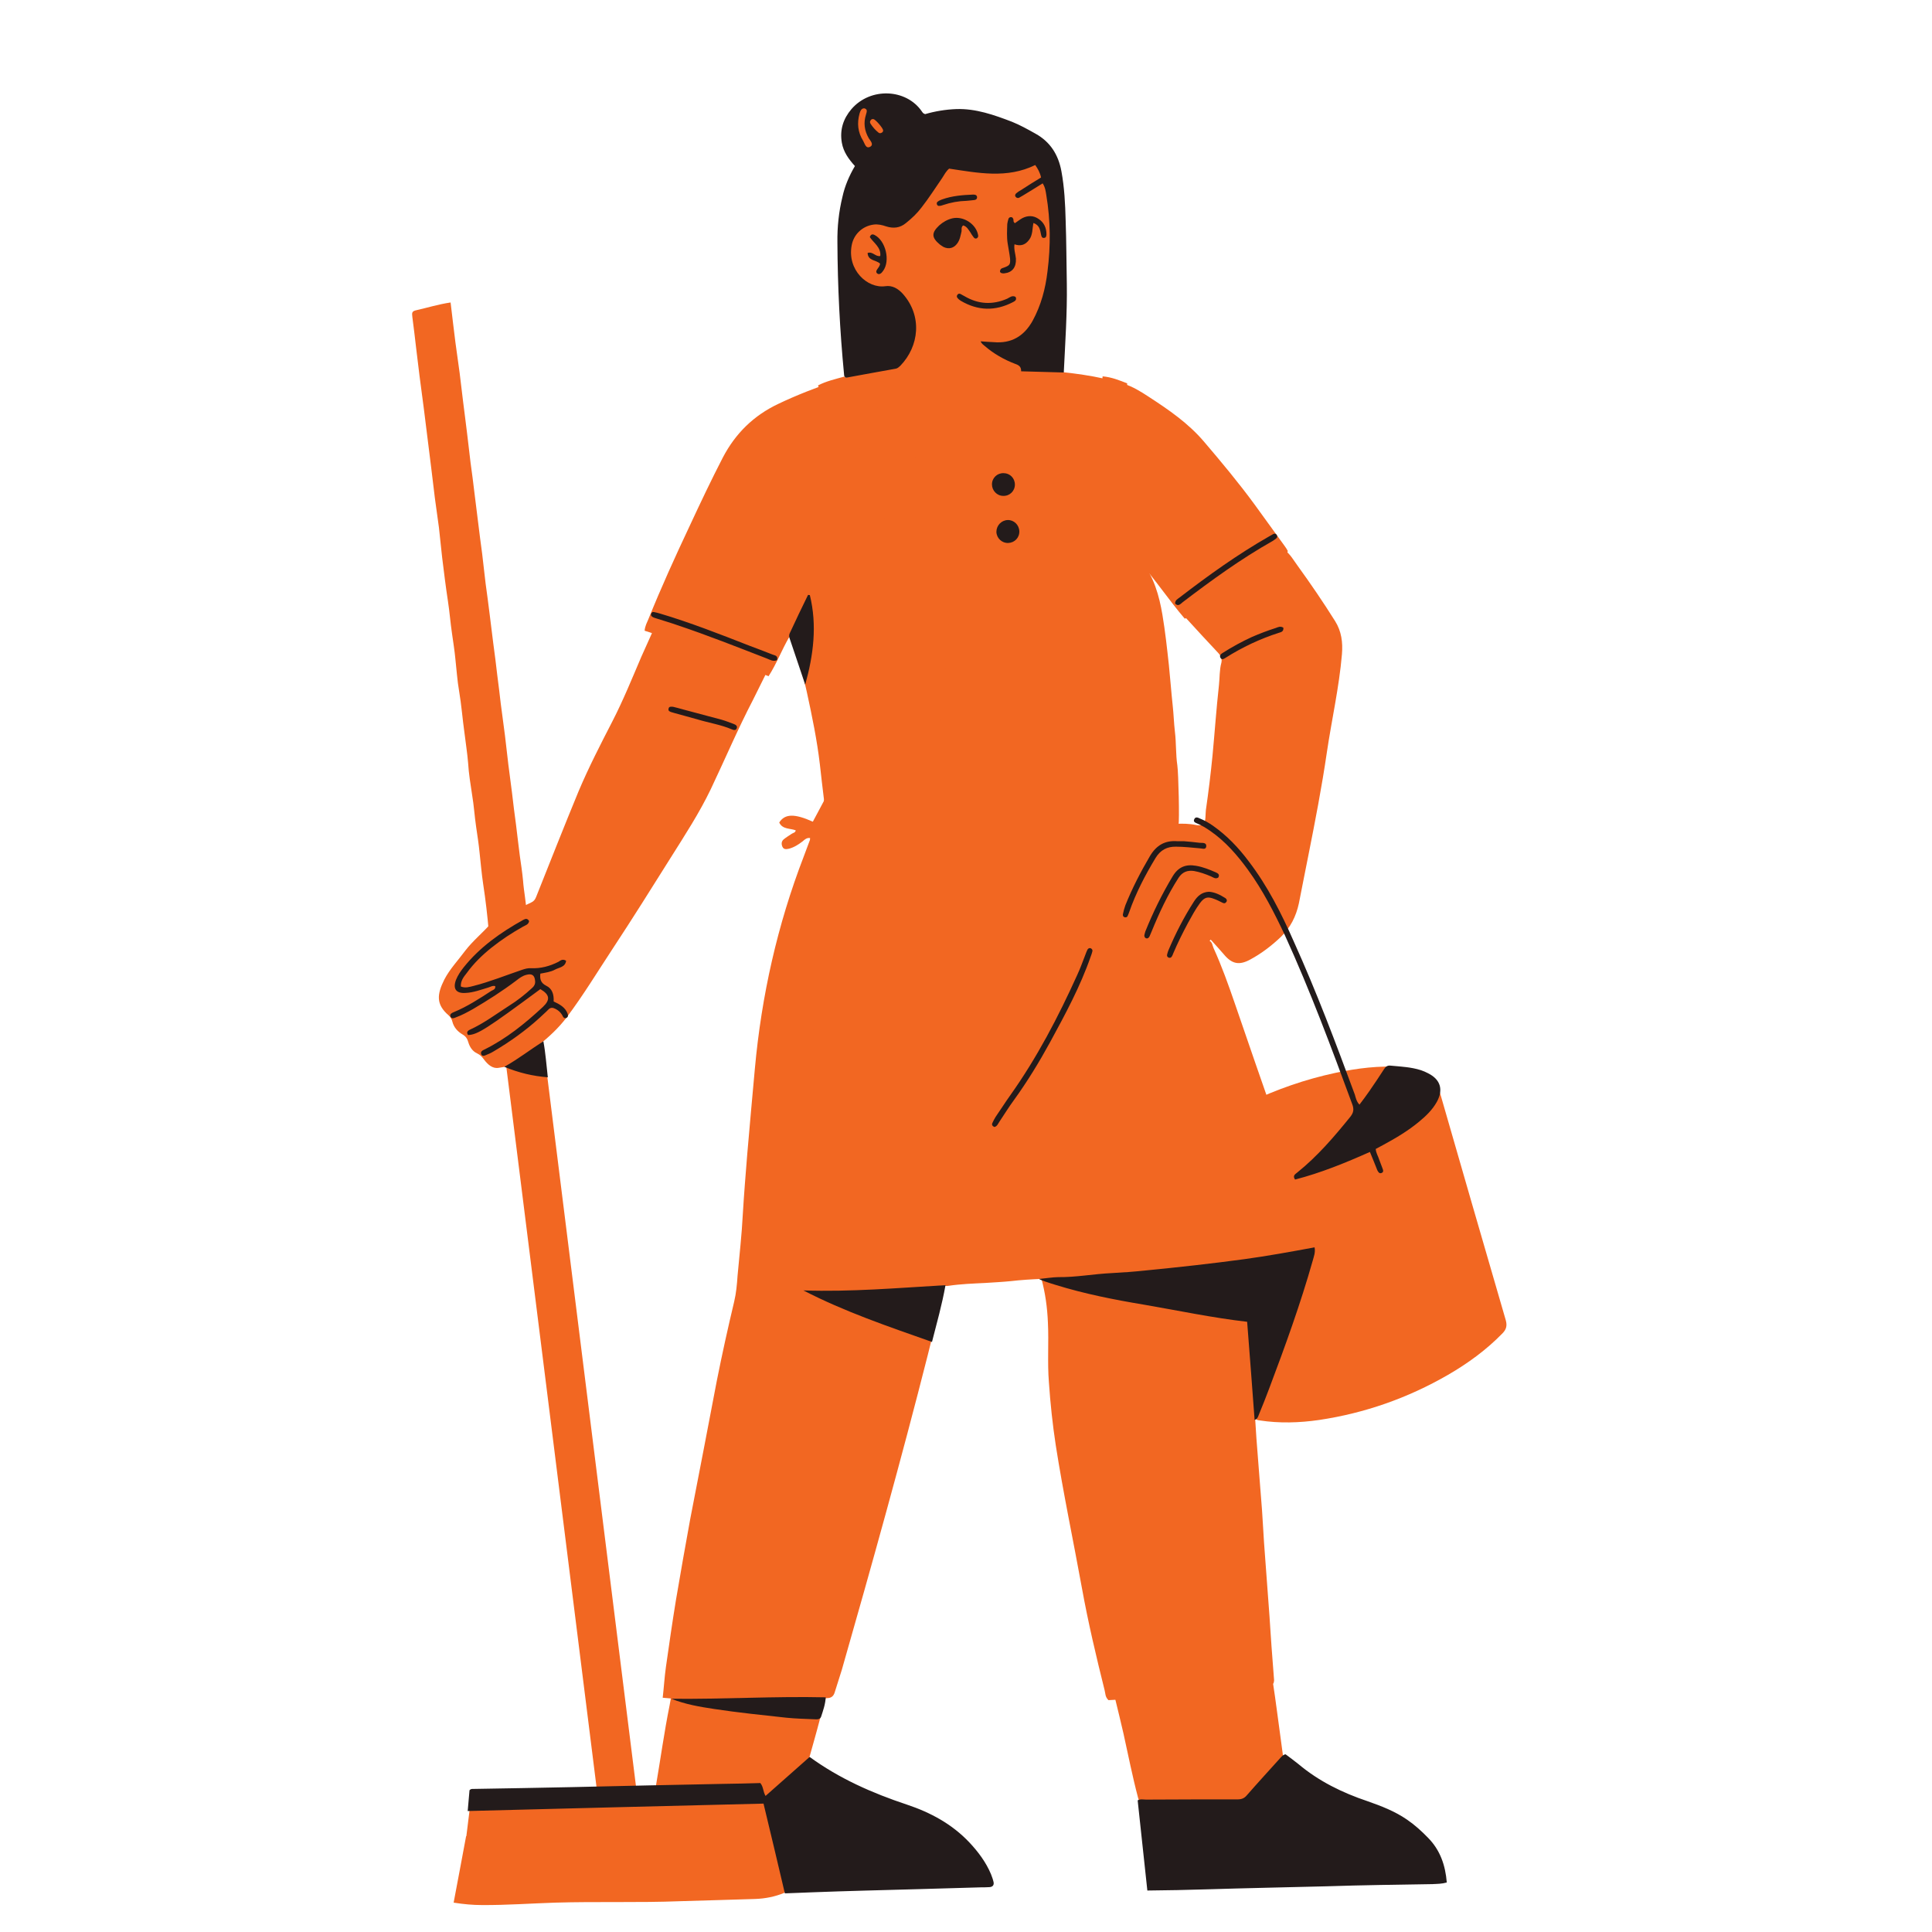 <svg xmlns="http://www.w3.org/2000/svg" xmlns:xlink="http://www.w3.org/1999/xlink" width="50" viewBox="0 0 37.5 37.5" height="50" preserveAspectRatio="xMidYMid meet"><defs><clipPath id="b680f29941"><path d="M 8 1.668 L 29.453 1.668 L 29.453 37 L 8 37 Z M 8 1.668 " clip-rule="nonzero"></path></clipPath><clipPath id="b9609a80ab"><path d="M 9 2 L 29.453 2 L 29.453 36 L 9 36 Z M 9 2 " clip-rule="nonzero"></path></clipPath><clipPath id="a84bddbe75"><path d="M 8 1.668 L 29 1.668 L 29 37 L 8 37 Z M 8 1.668 " clip-rule="nonzero"></path></clipPath></defs><g clip-path="url(#b680f29941)"><path fill="#f26722" d="M 29.113 25.598 C 29.039 25.371 28.973 25.141 28.91 24.91 C 28.609 23.863 28.309 22.82 28.012 21.773 C 27.957 21.574 27.875 21.379 27.863 21.168 C 27.859 21.066 27.797 20.988 27.703 20.938 C 27.535 20.844 27.355 20.812 27.172 20.797 C 26.793 20.77 26.418 20.82 26.051 20.895 C 25.598 20.984 25.152 21.117 24.727 21.297 C 24.57 21.363 24.504 21.328 24.445 21.172 C 24.371 20.953 24.293 20.738 24.219 20.52 C 23.969 19.789 23.742 19.051 23.422 18.344 C 23.441 18.305 23.469 18.27 23.5 18.238 C 23.594 18.34 23.672 18.43 23.754 18.523 C 23.91 18.711 24.051 18.742 24.266 18.625 C 24.484 18.508 24.684 18.355 24.863 18.184 C 25.047 18.004 25.156 17.789 25.211 17.535 C 25.273 17.227 25.332 16.914 25.395 16.605 C 25.527 15.941 25.656 15.277 25.754 14.605 C 25.848 13.969 25.992 13.344 26.047 12.699 C 26.066 12.469 26.039 12.254 25.914 12.055 C 25.684 11.688 25.438 11.328 25.184 10.977 C 25.109 10.875 25.047 10.762 24.949 10.688 C 24.926 10.695 24.898 10.699 24.875 10.703 C 24.859 10.68 24.844 10.656 24.828 10.629 C 24.688 10.391 24.508 10.18 24.344 9.953 C 24.074 9.574 23.781 9.215 23.484 8.863 C 23.312 8.656 23.141 8.445 22.93 8.277 C 22.57 7.984 22.184 7.727 21.77 7.516 C 21.672 7.465 21.562 7.422 21.449 7.426 C 21.188 7.434 20.941 7.34 20.684 7.328 C 20.605 7.324 20.555 7.262 20.547 7.184 C 20.543 7.137 20.539 7.082 20.547 7.035 C 20.598 6.797 20.586 6.551 20.594 6.309 C 20.613 5.426 20.621 4.543 20.547 3.66 C 20.531 3.477 20.492 3.297 20.434 3.121 C 20.387 2.984 20.309 2.875 20.195 2.793 C 19.699 2.441 19.148 2.238 18.531 2.23 C 18.371 2.227 18.211 2.262 18.059 2.297 C 17.941 2.328 17.867 2.301 17.797 2.203 C 17.453 1.746 16.754 1.859 16.508 2.324 C 16.367 2.586 16.41 2.875 16.613 3.098 C 16.723 3.211 16.723 3.223 16.641 3.363 C 16.609 3.41 16.582 3.465 16.559 3.516 C 16.414 3.859 16.363 4.223 16.352 4.586 C 16.34 5.09 16.375 5.59 16.402 6.09 C 16.414 6.328 16.426 6.566 16.441 6.805 C 16.449 6.945 16.465 7.086 16.484 7.227 C 16.5 7.336 16.48 7.387 16.379 7.418 C 16.191 7.48 16.012 7.551 15.832 7.625 C 15.547 7.746 15.266 7.867 14.996 8.012 C 14.832 8.098 14.68 8.211 14.547 8.336 C 14.344 8.523 14.211 8.754 14.086 8.992 C 13.844 9.449 13.625 9.918 13.41 10.391 C 13.223 10.797 13.031 11.203 12.859 11.617 C 12.785 11.797 12.695 11.973 12.648 12.156 C 12.664 12.176 12.68 12.191 12.691 12.207 C 12.688 12.211 12.684 12.219 12.684 12.223 C 12.605 12.398 12.527 12.57 12.449 12.746 C 12.27 13.164 12.098 13.59 11.887 14 C 11.656 14.449 11.426 14.895 11.23 15.359 C 10.949 16.039 10.68 16.723 10.406 17.41 C 10.387 17.461 10.359 17.496 10.305 17.52 C 10.246 17.547 10.184 17.578 10.125 17.605 C 10.117 17.59 10.109 17.57 10.105 17.547 C 10.09 17.492 10.078 17.434 10.07 17.375 C 10.051 17.176 10.027 16.98 10 16.781 C 9.969 16.52 9.93 16.262 9.898 16 C 9.863 15.73 9.836 15.461 9.801 15.188 C 9.766 14.906 9.73 14.621 9.695 14.336 C 9.668 14.137 9.648 13.941 9.621 13.742 C 9.586 13.461 9.547 13.184 9.516 12.902 C 9.48 12.637 9.445 12.375 9.418 12.105 C 9.391 11.852 9.34 11.598 9.316 11.34 C 9.281 10.977 9.223 10.617 9.188 10.254 C 9.145 9.824 9.074 9.398 9.02 8.969 C 8.961 8.516 8.91 8.062 8.848 7.609 C 8.785 7.168 8.746 6.73 8.688 6.289 C 8.68 6.203 8.676 6.109 8.637 6.008 C 8.461 6.062 8.281 6.078 8.113 6.145 C 8.145 6.367 8.172 6.582 8.195 6.793 C 8.23 7.062 8.258 7.332 8.289 7.605 C 8.324 7.879 8.367 8.152 8.402 8.426 C 8.438 8.715 8.477 9.004 8.512 9.297 C 8.543 9.555 8.574 9.816 8.605 10.078 C 8.629 10.27 8.648 10.465 8.676 10.656 C 8.719 11.008 8.766 11.359 8.809 11.711 C 8.844 11.984 8.867 12.254 8.906 12.523 C 8.965 12.883 8.996 13.246 9.047 13.609 C 9.078 13.816 9.102 14.023 9.129 14.23 C 9.16 14.477 9.191 14.723 9.219 14.969 C 9.254 15.242 9.285 15.52 9.32 15.793 C 9.352 16.062 9.391 16.332 9.426 16.602 C 9.465 16.902 9.504 17.199 9.535 17.5 C 9.551 17.633 9.574 17.762 9.578 17.895 C 9.559 17.902 9.543 17.91 9.527 17.926 C 9.367 18.109 9.176 18.262 9.027 18.457 C 8.891 18.641 8.73 18.809 8.625 19.012 C 8.48 19.301 8.461 19.496 8.707 19.707 C 8.746 19.742 8.77 19.785 8.781 19.832 C 8.809 19.941 8.883 20.023 8.977 20.078 C 9.043 20.117 9.07 20.16 9.09 20.23 C 9.117 20.32 9.168 20.402 9.258 20.445 C 9.32 20.473 9.359 20.516 9.395 20.566 C 9.465 20.66 9.559 20.746 9.676 20.727 C 9.758 20.715 9.84 20.703 9.922 20.676 C 9.922 20.68 9.922 20.684 9.926 20.688 C 9.945 20.738 9.953 20.789 9.957 20.844 C 9.965 20.965 9.973 21.086 9.992 21.207 C 10.055 21.566 10.082 21.93 10.133 22.289 C 10.168 22.551 10.188 22.812 10.227 23.074 C 10.285 23.441 10.316 23.816 10.367 24.188 C 10.402 24.441 10.43 24.699 10.465 24.953 C 10.512 25.32 10.555 25.688 10.602 26.055 C 10.637 26.312 10.664 26.574 10.699 26.836 C 10.746 27.195 10.789 27.559 10.836 27.922 C 10.871 28.184 10.898 28.453 10.934 28.715 C 10.984 29.074 11.023 29.43 11.07 29.785 C 11.117 30.129 11.145 30.473 11.195 30.816 C 11.246 31.164 11.285 31.52 11.332 31.871 C 11.387 32.285 11.434 32.699 11.484 33.117 C 11.547 33.617 11.613 34.117 11.676 34.621 C 11.688 34.691 11.652 34.73 11.594 34.754 C 11.527 34.777 11.461 34.785 11.391 34.781 C 10.703 34.77 10.016 34.809 9.328 34.816 C 9.289 34.816 9.25 34.809 9.203 34.84 C 9.188 34.938 9.184 35.027 9.191 35.121 C 9.207 35.293 9.176 35.461 9.148 35.629 C 9.094 35.965 9.023 36.301 8.961 36.633 C 8.918 36.859 8.891 36.867 9.156 36.867 C 9.613 36.863 10.07 36.863 10.531 36.844 C 11.344 36.812 12.16 36.836 12.977 36.816 C 13.473 36.801 13.973 36.781 14.469 36.773 C 14.594 36.77 14.723 36.762 14.844 36.727 C 15.074 36.66 15.312 36.648 15.547 36.637 C 15.887 36.621 16.23 36.633 16.57 36.609 C 16.875 36.586 17.184 36.594 17.492 36.582 C 17.91 36.562 18.328 36.559 18.75 36.547 C 18.883 36.543 19.02 36.539 19.145 36.535 C 19.18 36.469 19.148 36.426 19.129 36.383 C 18.977 36.051 18.73 35.797 18.449 35.57 C 18.301 35.453 18.137 35.355 17.965 35.277 C 17.594 35.113 17.199 35.012 16.828 34.844 C 16.438 34.664 16.055 34.473 15.703 34.223 C 15.695 34.215 15.688 34.211 15.684 34.203 C 15.762 33.922 15.844 33.641 15.918 33.355 C 15.961 33.184 16.012 33.012 16.062 32.84 C 16.105 32.82 16.121 32.777 16.137 32.734 C 16.16 32.656 16.184 32.578 16.207 32.496 C 16.422 31.801 16.609 31.094 16.805 30.387 C 17.066 29.457 17.324 28.52 17.574 27.582 C 17.734 26.969 17.883 26.348 18.066 25.734 C 18.141 25.492 18.188 25.246 18.25 25 C 18.277 24.875 18.305 24.852 18.422 24.844 C 18.637 24.832 18.852 24.832 19.062 24.809 C 19.23 24.789 19.395 24.789 19.559 24.773 C 19.754 24.758 19.945 24.738 20.141 24.73 C 20.27 24.723 20.312 24.766 20.34 24.895 C 20.41 25.27 20.449 25.645 20.453 26.027 C 20.457 26.219 20.441 26.41 20.445 26.605 C 20.457 26.953 20.5 27.297 20.539 27.637 C 20.582 28.051 20.652 28.457 20.727 28.863 C 20.824 29.414 20.941 29.961 21.039 30.512 C 21.184 31.305 21.363 32.086 21.555 32.863 C 21.582 32.871 21.605 32.875 21.625 32.879 C 21.629 32.91 21.637 32.941 21.645 32.973 C 21.699 33.195 21.754 33.418 21.805 33.641 C 21.898 34.059 21.98 34.48 22.09 34.895 C 22.109 34.965 22.133 35.004 22.195 35.016 C 22.207 35.082 22.211 35.152 22.215 35.223 C 22.234 35.637 22.293 36.047 22.332 36.457 C 22.344 36.586 22.355 36.602 22.484 36.598 C 22.703 36.594 22.922 36.594 23.141 36.582 C 23.555 36.559 23.969 36.574 24.383 36.551 C 24.754 36.527 25.125 36.539 25.496 36.523 C 25.953 36.5 26.41 36.508 26.871 36.488 C 27.113 36.48 27.359 36.488 27.602 36.48 C 27.719 36.477 27.832 36.461 27.945 36.449 C 27.965 36.297 27.898 36.07 27.789 35.922 C 27.594 35.648 27.344 35.438 27.047 35.277 C 26.805 35.148 26.539 35.066 26.285 34.973 C 25.859 34.816 25.473 34.594 25.121 34.309 C 25.055 34.254 24.996 34.191 24.906 34.164 C 24.91 34.145 24.91 34.121 24.906 34.102 C 24.867 33.812 24.828 33.523 24.789 33.234 C 24.762 33.031 24.734 32.828 24.703 32.629 C 24.695 32.566 24.688 32.5 24.621 32.477 C 24.617 32.477 24.617 32.48 24.617 32.48 C 24.617 32.473 24.617 32.465 24.617 32.457 C 24.617 32.227 24.582 32 24.566 31.773 C 24.555 31.559 24.535 31.344 24.527 31.129 C 24.52 30.965 24.504 30.801 24.496 30.637 C 24.473 30.309 24.434 29.988 24.418 29.66 C 24.406 29.445 24.387 29.234 24.375 29.02 C 24.367 28.875 24.367 28.727 24.348 28.582 C 24.309 28.27 24.309 27.953 24.27 27.637 C 24.258 27.512 24.332 27.457 24.465 27.477 C 24.562 27.488 24.656 27.504 24.754 27.508 C 25.195 27.535 25.629 27.473 26.059 27.375 C 26.777 27.219 27.457 26.953 28.094 26.578 C 28.438 26.375 28.762 26.137 29.047 25.855 C 29.129 25.773 29.148 25.703 29.113 25.598 Z M 16.047 15.652 C 15.992 15.754 15.945 15.859 15.887 15.965 C 15.832 16.062 15.789 16.078 15.688 16.035 C 15.656 16.023 15.625 16.008 15.59 16.012 C 15.473 15.945 15.398 15.934 15.297 15.977 C 15.406 15.992 15.492 16.004 15.582 16.02 C 15.582 16.02 15.586 16.016 15.59 16.012 L 15.582 16.02 C 15.59 16.059 15.605 16.094 15.629 16.125 C 15.832 16.133 15.863 16.176 15.797 16.367 C 15.664 16.75 15.523 17.129 15.398 17.516 C 15.184 18.176 15.016 18.852 14.906 19.543 C 14.848 19.926 14.793 20.312 14.758 20.699 C 14.73 21.02 14.699 21.34 14.672 21.66 C 14.641 22.012 14.605 22.367 14.582 22.719 C 14.566 22.988 14.543 23.254 14.523 23.52 C 14.5 23.898 14.438 24.273 14.422 24.652 C 14.398 25.184 14.238 25.688 14.141 26.203 C 14.031 26.766 13.91 27.328 13.801 27.891 C 13.703 28.387 13.602 28.883 13.512 29.383 C 13.398 30.023 13.277 30.664 13.176 31.309 C 13.102 31.77 13.039 32.23 12.98 32.695 C 12.973 32.738 12.98 32.781 12.98 32.836 C 13.004 32.844 13.023 32.855 13.039 32.863 C 13.039 32.867 13.039 32.871 13.039 32.875 C 13.023 32.949 13.012 33.027 12.996 33.105 C 12.891 33.625 12.82 34.148 12.73 34.672 C 12.723 34.703 12.723 34.727 12.73 34.746 C 12.711 34.75 12.684 34.754 12.652 34.754 C 12.562 34.754 12.477 34.75 12.387 34.754 C 12.301 34.754 12.258 34.711 12.234 34.629 C 12.203 34.52 12.207 34.406 12.191 34.297 C 12.141 33.957 12.105 33.609 12.062 33.27 C 12.012 32.844 11.949 32.422 11.898 31.996 C 11.852 31.645 11.816 31.293 11.773 30.938 C 11.727 30.586 11.676 30.234 11.633 29.883 C 11.598 29.613 11.574 29.344 11.539 29.07 C 11.496 28.719 11.445 28.367 11.398 28.016 C 11.367 27.758 11.34 27.496 11.305 27.234 C 11.27 26.945 11.23 26.656 11.195 26.367 C 11.16 26.098 11.133 25.824 11.098 25.555 C 11.051 25.199 11.004 24.844 10.957 24.484 C 10.926 24.219 10.898 23.953 10.863 23.688 C 10.828 23.426 10.793 23.16 10.758 22.895 C 10.734 22.707 10.715 22.516 10.691 22.328 C 10.641 21.965 10.605 21.594 10.551 21.23 C 10.523 21.059 10.531 20.883 10.512 20.711 C 10.496 20.57 10.5 20.426 10.453 20.289 C 10.652 20.129 10.84 19.957 11 19.746 C 11.32 19.32 11.594 18.867 11.887 18.422 C 12.273 17.836 12.648 17.238 13.02 16.645 C 13.293 16.211 13.574 15.781 13.797 15.316 C 14.07 14.742 14.32 14.152 14.617 13.582 C 14.695 13.426 14.773 13.27 14.852 13.109 C 14.871 13.07 14.891 13.027 14.879 12.984 C 14.902 12.961 14.918 12.93 14.93 12.902 C 15.016 12.73 15.102 12.562 15.184 12.391 C 15.215 12.328 15.246 12.277 15.324 12.285 C 15.395 12.297 15.422 12.344 15.441 12.402 C 15.648 12.988 15.812 13.582 15.914 14.195 C 15.984 14.613 16.031 15.031 16.082 15.453 C 16.09 15.52 16.082 15.586 16.047 15.652 Z M 22.371 11.098 C 22.445 11.137 22.496 11.203 22.547 11.27 C 22.664 11.418 22.781 11.566 22.891 11.723 C 22.926 11.773 22.969 11.816 23.012 11.855 C 22.992 11.859 22.977 11.871 22.965 11.891 C 22.953 11.918 22.969 11.938 22.984 11.957 C 22.996 11.973 23.008 11.984 23.023 12 C 23.23 12.227 23.438 12.453 23.648 12.676 C 23.699 12.734 23.723 12.793 23.707 12.863 C 23.668 13.004 23.676 13.152 23.66 13.297 C 23.609 13.754 23.578 14.211 23.535 14.664 C 23.5 15.02 23.457 15.371 23.406 15.723 C 23.395 15.816 23.41 15.918 23.359 16.016 C 23.316 16.016 23.27 16.023 23.227 16.016 C 23.082 15.984 22.941 15.984 22.797 15.992 C 22.797 15.988 22.797 15.98 22.797 15.977 C 22.77 15.785 22.773 15.598 22.77 15.406 C 22.758 14.945 22.73 14.484 22.691 14.023 C 22.664 13.746 22.648 13.469 22.621 13.195 C 22.57 12.668 22.527 12.137 22.391 11.621 C 22.359 11.504 22.316 11.391 22.273 11.277 C 22.234 11.164 22.242 11.152 22.371 11.098 Z M 22.371 11.098 " fill-opacity="1" fill-rule="nonzero"></path></g><path fill="#f26722" d="M 24.996 10.695 C 24.984 10.754 24.938 10.777 24.895 10.801 C 24.348 11.168 23.805 11.539 23.242 11.887 C 23.168 11.934 23.094 11.977 22.996 12.008 C 22.691 11.652 22.434 11.262 22.113 10.898 C 22.023 11.082 21.938 11.246 21.863 11.414 C 21.637 11.934 21.316 12.395 20.957 12.828 C 20.621 13.23 20.254 13.613 19.867 13.973 C 19.449 14.355 18.988 14.688 18.508 14.992 C 17.848 15.41 17.164 15.781 16.457 16.125 C 16.418 16.141 16.375 16.152 16.348 16.191 C 16.336 16.227 16.355 16.258 16.367 16.289 C 16.633 16.992 16.82 17.723 17.043 18.441 C 17.227 19.043 17.41 19.645 17.594 20.246 C 17.785 20.867 17.973 21.488 18.094 22.125 C 18.215 22.746 18.277 23.371 18.246 24.004 C 18.234 24.242 18.262 24.477 18.336 24.711 C 18.398 24.438 18.461 24.164 18.527 23.871 C 18.582 23.922 18.559 23.957 18.551 23.992 C 18.391 24.758 18.203 25.523 18.012 26.285 C 17.492 28.336 16.922 30.375 16.34 32.41 C 16.297 32.555 16.246 32.699 16.203 32.844 C 16.18 32.922 16.137 32.961 16.047 32.961 C 15.141 32.984 14.23 33.008 13.32 32.988 C 13.172 32.984 13.023 32.965 12.863 32.953 C 12.887 32.746 12.898 32.547 12.926 32.352 C 12.988 31.914 13.051 31.48 13.121 31.051 C 13.211 30.527 13.301 30.004 13.398 29.48 C 13.57 28.586 13.746 27.691 13.914 26.797 C 14.016 26.285 14.129 25.773 14.25 25.266 C 14.289 25.102 14.305 24.93 14.316 24.762 C 14.352 24.363 14.398 23.965 14.418 23.566 C 14.441 23.18 14.473 22.789 14.504 22.402 C 14.551 21.848 14.602 21.293 14.652 20.742 C 14.781 19.324 15.09 17.949 15.602 16.621 C 15.719 16.316 15.824 16.008 15.957 15.707 C 15.984 15.645 16 15.578 15.992 15.508 C 15.965 15.285 15.938 15.062 15.914 14.84 C 15.859 14.367 15.762 13.898 15.66 13.43 C 15.586 13.094 15.488 12.762 15.355 12.438 C 15.348 12.422 15.34 12.406 15.32 12.363 C 15.172 12.617 15.078 12.875 14.918 13.125 C 14.52 12.969 14.121 12.816 13.723 12.66 C 13.324 12.504 12.918 12.375 12.512 12.242 C 12.52 12.148 12.559 12.082 12.586 12.016 C 12.832 11.406 13.105 10.805 13.387 10.207 C 13.594 9.762 13.805 9.316 14.031 8.879 C 14.277 8.41 14.629 8.066 15.105 7.84 C 15.465 7.668 15.832 7.527 16.207 7.398 C 16.508 7.301 16.805 7.199 17.113 7.129 C 17.16 7.117 17.16 7.113 17.215 7.051 C 17.281 7.059 17.32 7.094 17.359 7.148 C 17.5 7.34 17.676 7.496 17.863 7.641 C 18.238 7.93 18.617 8.215 18.992 8.5 C 19.07 8.559 19.152 8.609 19.242 8.652 C 19.34 8.695 19.371 8.691 19.422 8.598 C 19.48 8.496 19.531 8.391 19.574 8.285 C 19.707 7.969 19.82 7.645 19.902 7.312 C 19.914 7.277 19.926 7.238 19.938 7.199 C 20.039 7.176 20.137 7.188 20.23 7.191 C 20.766 7.227 21.297 7.293 21.812 7.449 C 21.988 7.504 22.145 7.602 22.293 7.699 C 22.684 7.953 23.066 8.215 23.371 8.574 C 23.711 8.973 24.043 9.371 24.352 9.793 C 24.547 10.062 24.742 10.332 24.938 10.602 C 24.961 10.633 24.98 10.664 24.996 10.695 Z M 24.641 31.375 C 24.605 30.898 24.57 30.422 24.535 29.945 C 24.52 29.738 24.512 29.527 24.496 29.316 C 24.461 28.852 24.422 28.387 24.387 27.918 C 24.363 27.57 24.344 27.219 24.32 26.867 C 24.285 26.406 24.246 25.945 24.211 25.484 C 24.188 25.156 24.18 24.832 24.156 24.508 C 24.145 24.34 24.082 24.203 23.965 24.094 C 23.625 23.762 23.203 23.586 22.738 23.527 C 22.395 23.48 22.059 23.523 21.727 23.613 C 21.262 23.742 20.84 23.945 20.492 24.285 C 20.391 24.383 20.316 24.504 20.242 24.625 C 20.203 24.559 20.215 24.484 20.145 24.418 C 20.156 24.566 20.18 24.691 20.211 24.809 C 20.289 25.094 20.328 25.379 20.34 25.672 C 20.359 26.059 20.328 26.445 20.359 26.828 C 20.387 27.238 20.43 27.645 20.492 28.051 C 20.637 28.98 20.832 29.898 21 30.824 C 21.121 31.492 21.277 32.152 21.441 32.809 C 21.457 32.867 21.449 32.938 21.516 33 C 22.582 32.941 23.66 32.867 24.719 32.676 C 24.727 32.641 24.73 32.629 24.73 32.613 C 24.715 32.395 24.695 32.176 24.68 31.957 C 24.664 31.762 24.656 31.566 24.641 31.375 Z M 14.988 35.562 C 14.965 35.422 14.949 35.277 14.93 35.125 C 14.918 35.141 14.91 35.148 14.91 35.156 C 14.91 35.215 14.91 35.273 14.91 35.332 C 14.906 35.434 14.867 35.484 14.77 35.504 C 14.727 35.512 14.684 35.512 14.641 35.512 C 14.199 35.523 13.762 35.516 13.32 35.539 C 12.859 35.562 12.395 35.555 11.93 35.566 C 11.344 35.582 10.758 35.598 10.172 35.602 C 9.98 35.605 9.789 35.605 9.602 35.609 C 9.422 35.617 9.242 35.629 9.047 35.641 C 8.969 36.066 8.887 36.492 8.805 36.93 C 9 36.961 9.18 36.977 9.355 36.977 C 9.832 36.98 10.305 36.945 10.777 36.93 C 11.586 36.906 12.398 36.934 13.207 36.902 C 13.691 36.887 14.176 36.875 14.656 36.859 C 14.852 36.852 15.043 36.816 15.227 36.738 C 15.234 36.664 15.23 36.598 15.215 36.531 C 15.145 36.207 15.043 35.891 14.988 35.562 Z M 14.988 35.562 " fill-opacity="1" fill-rule="nonzero"></path><g clip-path="url(#b9609a80ab)"><path fill="#f26722" d="M 29.227 25.625 C 28.793 24.137 28.363 22.645 27.934 21.156 C 27.887 20.984 27.785 20.871 27.625 20.809 C 27.488 20.754 27.348 20.723 27.199 20.711 C 26.77 20.68 26.344 20.734 25.922 20.824 C 25.336 20.949 24.777 21.145 24.238 21.402 C 24.203 21.418 24.148 21.422 24.145 21.5 C 24.223 21.461 24.285 21.43 24.352 21.402 C 24.422 21.375 24.488 21.324 24.578 21.332 C 24.785 21.824 24.914 22.34 25.062 22.852 C 24.926 22.922 24.773 22.906 24.629 22.973 C 24.715 23.023 24.797 22.945 24.859 22.996 C 24.875 23.031 24.859 23.055 24.84 23.078 C 24.574 23.422 24.348 23.781 24.199 24.191 C 24.184 24.242 24.145 24.219 24.117 24.238 C 24.195 25.34 24.273 26.441 24.352 27.527 C 24.391 27.566 24.422 27.566 24.449 27.57 C 24.832 27.629 25.219 27.617 25.602 27.562 C 26.488 27.43 27.324 27.137 28.102 26.688 C 28.488 26.465 28.848 26.203 29.16 25.883 C 29.234 25.809 29.258 25.738 29.227 25.625 Z M 24.898 22.996 C 24.895 22.996 24.891 22.988 24.887 22.984 C 24.887 22.984 24.891 22.98 24.891 22.977 C 24.898 22.98 24.902 22.984 24.906 22.984 C 24.902 22.988 24.902 22.996 24.898 22.996 Z M 14.93 35.207 C 14.988 35.238 14.977 35.434 14.938 35.496 C 14.902 35.547 14.852 35.539 14.805 35.539 C 14.582 35.547 14.355 35.547 14.133 35.551 C 13.336 35.566 12.539 35.586 11.742 35.605 C 11.211 35.617 10.676 35.621 10.145 35.641 C 9.832 35.652 9.52 35.66 9.207 35.664 C 9.16 35.664 9.109 35.676 9.051 35.648 C 9.086 35.355 9.125 35.062 9.16 34.766 C 9.969 34.75 10.766 34.734 11.582 34.715 C 10.996 30.039 10.414 25.375 9.828 20.711 C 10.102 20.613 10.285 20.402 10.543 20.258 C 11.145 25.074 11.746 29.879 12.348 34.699 C 13.168 34.684 13.961 34.664 14.762 34.648 C 14.809 34.781 14.82 34.918 14.852 35.051 C 14.867 35.109 14.863 35.164 14.93 35.207 Z M 21.891 11.676 C 21.938 11.969 21.934 12.262 21.902 12.551 C 21.84 13.152 21.758 13.754 21.688 14.352 C 21.68 14.398 21.668 14.441 21.66 14.48 C 21.629 14.633 21.535 14.719 21.387 14.754 C 21.156 14.809 20.918 14.836 20.68 14.863 C 20.137 14.922 19.594 14.969 19.043 14.961 C 18.789 14.961 18.535 14.953 18.285 14.902 C 18.254 14.895 18.219 14.887 18.188 14.879 C 17.832 14.781 17.68 14.586 17.672 14.211 C 17.66 13.867 17.703 13.531 17.742 13.191 C 17.77 12.957 17.809 12.727 17.84 12.496 C 17.848 12.453 17.867 12.406 17.828 12.371 C 17.781 12.324 17.801 12.277 17.82 12.234 C 17.953 11.988 17.977 11.715 18.051 11.453 C 18.062 11.41 18.074 11.367 18.086 11.324 C 18.102 11.285 18.125 11.254 18.184 11.277 C 18.227 11.391 18.125 11.496 18.141 11.609 C 18.156 11.609 18.168 11.613 18.172 11.609 C 18.426 11.359 18.75 11.273 19.082 11.211 C 19.613 11.109 20.148 11.125 20.684 11.195 C 20.957 11.23 21.227 11.258 21.496 11.324 C 21.535 11.332 21.578 11.344 21.621 11.359 C 21.773 11.41 21.863 11.516 21.891 11.676 Z M 16.652 7.293 C 16.641 7.277 16.633 7.262 16.621 7.234 C 16.84 7.211 17.047 7.18 17.25 7.129 C 17.332 7.109 17.41 7.137 17.488 7.184 C 17.988 7.473 18.434 7.832 18.859 8.223 C 19.004 8.355 19.152 8.48 19.289 8.621 C 19.414 8.488 19.586 8.023 19.848 7.105 C 19.891 7.156 19.938 7.16 19.996 7.148 C 20.176 7.117 20.355 7.129 20.535 7.16 C 20.633 7.18 20.648 7.195 20.645 7.297 C 20.629 7.684 20.59 8.066 20.531 8.445 C 20.484 8.762 20.438 9.074 20.395 9.387 C 20.383 9.473 20.371 9.559 20.324 9.664 C 20.012 9.332 19.711 9.012 19.34 8.73 C 19.125 9.117 18.961 9.512 18.801 9.91 C 18.723 9.898 18.684 9.852 18.645 9.812 C 17.863 9.066 17.195 8.23 16.652 7.293 Z M 16.719 2.82 C 16.633 2.695 16.613 2.555 16.598 2.406 C 16.598 2.316 16.625 2.234 16.664 2.156 C 16.711 2.055 16.789 2.02 16.902 2.039 C 17.094 2.074 17.199 2.199 17.254 2.371 C 17.312 2.551 17.297 2.719 17.16 2.859 C 17.023 3 16.836 2.98 16.719 2.82 Z M 18.699 5.777 C 18.992 5.621 19.484 5.59 19.652 5.781 C 19.559 6.027 19.402 6.156 19.207 6.16 C 19.035 6.164 18.734 6.012 18.699 5.777 Z M 18.699 5.777 " fill-opacity="1" fill-rule="nonzero"></path></g><path fill="#f26722" d="M 25.332 23.57 C 25.156 22.973 24.977 22.375 24.77 21.785 C 24.496 21.02 24.234 20.25 23.969 19.48 C 23.844 19.117 23.715 18.754 23.555 18.402 C 23.531 18.352 23.535 18.285 23.465 18.254 C 23.41 18.293 23.383 18.355 23.348 18.41 C 23.305 18.484 23.266 18.555 23.207 18.617 C 23.051 18.777 22.938 18.785 22.766 18.637 C 22.719 18.594 22.672 18.551 22.605 18.539 C 22.457 18.512 22.348 18.43 22.293 18.285 C 22.27 18.219 22.223 18.18 22.156 18.16 C 22.023 18.129 21.941 18.035 21.887 17.914 C 21.863 17.859 21.84 17.797 21.801 17.762 C 21.656 17.645 21.684 17.512 21.742 17.367 C 21.91 16.965 22.117 16.586 22.359 16.223 C 22.41 16.145 22.477 16.098 22.566 16.07 C 22.668 16.039 22.77 16.02 22.875 16 C 22.895 15.945 22.875 15.012 22.852 14.855 C 22.82 14.641 22.832 14.422 22.805 14.203 C 22.785 14.035 22.781 13.863 22.762 13.695 C 22.734 13.434 22.715 13.172 22.688 12.91 C 22.652 12.582 22.617 12.254 22.562 11.93 C 22.5 11.562 22.398 11.207 22.168 10.902 C 22.125 10.848 22.113 10.777 22.098 10.711 C 22.008 10.305 21.965 9.887 21.922 9.473 C 21.895 9.184 21.879 8.891 21.867 8.602 C 21.852 8.219 21.844 7.832 21.879 7.441 C 21.73 7.383 21.578 7.32 21.402 7.305 C 21.273 8.426 21.277 9.527 21.527 10.605 C 21.492 10.648 21.457 10.648 21.426 10.648 C 21.172 10.652 20.918 10.648 20.664 10.672 C 20.375 10.703 20.082 10.688 19.789 10.699 C 19.238 10.723 18.684 10.707 18.133 10.707 C 18.012 10.707 18.008 10.699 17.973 10.582 C 17.934 10.445 17.902 10.309 17.855 10.176 C 17.715 9.773 17.578 9.371 17.426 8.977 C 17.266 8.559 17.094 8.145 16.824 7.781 C 16.695 7.605 16.543 7.457 16.391 7.309 C 16.211 7.359 16.039 7.398 15.879 7.48 C 15.891 7.551 15.938 7.582 15.977 7.621 C 16.055 7.703 16.148 7.781 16.219 7.875 C 16.465 8.191 16.637 8.555 16.785 8.926 C 16.965 9.387 17.109 9.855 17.258 10.324 C 17.324 10.523 17.406 10.723 17.371 10.938 C 17.348 11.09 17.32 11.242 17.293 11.395 C 17.152 12.188 16.938 12.961 16.695 13.727 C 16.5 14.344 16.289 14.957 15.996 15.539 C 15.926 15.676 15.848 15.812 15.777 15.949 C 15.422 15.789 15.234 15.793 15.125 15.965 C 15.188 16.102 15.336 16.074 15.445 16.117 C 15.438 16.164 15.395 16.164 15.367 16.184 C 15.316 16.219 15.262 16.25 15.215 16.289 C 15.164 16.328 15.164 16.387 15.188 16.438 C 15.215 16.492 15.262 16.484 15.316 16.473 C 15.418 16.445 15.5 16.391 15.582 16.328 C 15.621 16.293 15.66 16.258 15.723 16.266 C 15.742 16.43 15.754 16.59 15.77 16.75 C 15.797 17.047 15.812 17.352 15.816 17.652 C 15.816 18.27 15.84 18.891 15.797 19.508 C 15.762 19.996 15.801 20.484 15.77 20.973 C 15.746 21.301 15.746 21.633 15.734 21.965 C 15.727 22.18 15.688 22.391 15.703 22.609 C 15.703 22.617 15.699 22.629 15.699 22.637 C 15.656 22.848 15.672 23.062 15.648 23.273 C 15.605 23.641 15.613 24.004 15.613 24.371 C 15.613 24.406 15.605 24.438 15.598 24.473 C 15.574 24.582 15.582 24.945 15.613 25.039 C 15.656 25.055 15.707 25.047 15.754 25.047 C 16.086 25.047 16.418 25.047 16.754 25.047 C 16.785 25.047 16.82 25.051 16.855 25.043 C 17.113 24.988 17.379 25.023 17.641 24.996 C 17.887 24.977 18.133 24.941 18.383 24.961 C 18.395 24.961 18.402 24.957 18.414 24.957 C 18.648 24.922 18.887 24.914 19.125 24.902 C 19.289 24.891 19.457 24.883 19.617 24.867 C 20.023 24.82 20.426 24.816 20.828 24.809 C 21.004 24.809 21.18 24.789 21.355 24.777 C 21.594 24.762 21.836 24.723 22.078 24.699 C 22.293 24.676 22.508 24.641 22.73 24.629 C 22.953 24.617 23.172 24.574 23.398 24.578 C 23.445 24.578 23.496 24.582 23.543 24.57 C 23.645 24.539 23.75 24.551 23.855 24.574 C 23.48 24.66 23.109 24.75 22.711 24.844 C 22.773 24.879 22.805 24.871 22.84 24.863 C 23.312 24.754 23.785 24.637 24.258 24.527 C 24.52 24.469 24.773 24.387 25.043 24.367 C 25.211 24.355 25.371 24.297 25.523 24.203 C 25.461 23.988 25.395 23.781 25.332 23.57 Z M 21.477 13.109 C 21.473 13.371 21.426 13.633 21.391 13.891 C 21.379 13.969 21.328 14.012 21.25 14.02 C 21.016 14.039 18.578 14.129 18.402 14.137 C 18.355 14.137 18.305 14.117 18.27 14.09 C 18.246 14.043 18.25 14 18.258 13.957 C 18.293 13.742 18.293 13.523 18.312 13.305 C 18.34 13.02 18.379 12.734 18.395 12.449 C 18.41 12.195 18.418 11.934 18.383 11.66 C 18.496 11.645 21.379 11.492 21.434 11.516 C 21.453 11.613 21.48 11.715 21.48 11.82 C 21.48 12.25 21.488 12.684 21.477 13.109 Z M 23.969 24.547 C 23.961 24.547 23.953 24.543 23.934 24.535 C 23.965 24.52 23.992 24.516 23.996 24.527 C 24.012 24.559 23.98 24.543 23.969 24.547 Z M 10.152 17.09 C 10.168 17.309 10.215 17.523 10.223 17.742 C 10.227 17.855 10.195 17.926 10.09 17.977 C 9.965 18.035 9.855 18.113 9.734 18.176 C 9.668 18.215 9.629 18.273 9.57 18.328 C 9.492 18.258 9.496 18.172 9.488 18.086 C 9.461 17.777 9.426 17.469 9.379 17.164 C 9.348 16.961 9.332 16.758 9.309 16.555 C 9.293 16.387 9.266 16.215 9.242 16.051 C 9.211 15.844 9.199 15.633 9.164 15.43 C 9.133 15.223 9.098 15.016 9.086 14.809 C 9.07 14.613 9.039 14.422 9.016 14.23 C 8.977 13.957 8.957 13.68 8.91 13.406 C 8.875 13.207 8.863 13 8.84 12.801 C 8.824 12.629 8.797 12.461 8.773 12.293 C 8.742 12.086 8.727 11.879 8.695 11.672 C 8.652 11.391 8.617 11.105 8.582 10.82 C 8.559 10.629 8.543 10.438 8.52 10.242 C 8.496 10.051 8.465 9.859 8.441 9.668 C 8.418 9.473 8.395 9.281 8.371 9.09 C 8.348 8.891 8.32 8.695 8.297 8.496 C 8.273 8.309 8.25 8.121 8.227 7.934 C 8.199 7.727 8.172 7.52 8.145 7.312 C 8.121 7.129 8.102 6.945 8.078 6.762 C 8.055 6.562 8.031 6.359 8.004 6.156 C 7.992 6.066 7.996 6.039 8.086 6.02 C 8.297 5.973 8.508 5.906 8.746 5.871 C 8.777 6.141 8.809 6.395 8.84 6.648 C 8.867 6.848 8.895 7.043 8.922 7.242 C 8.945 7.426 8.965 7.605 8.988 7.789 C 9.012 7.996 9.043 8.203 9.066 8.41 C 9.09 8.598 9.109 8.785 9.133 8.977 C 9.16 9.176 9.188 9.379 9.211 9.582 C 9.234 9.77 9.258 9.957 9.281 10.145 C 9.305 10.348 9.332 10.547 9.359 10.75 C 9.383 10.945 9.402 11.137 9.426 11.328 C 9.453 11.527 9.48 11.723 9.504 11.922 C 9.527 12.109 9.551 12.297 9.574 12.484 C 9.602 12.691 9.629 12.898 9.652 13.105 C 9.676 13.289 9.699 13.473 9.719 13.652 C 9.746 13.859 9.773 14.066 9.801 14.273 C 9.824 14.461 9.844 14.652 9.867 14.84 C 9.891 15.023 9.914 15.203 9.938 15.387 C 9.961 15.594 9.988 15.801 10.016 16.008 C 10.039 16.211 10.066 16.414 10.09 16.613 C 10.113 16.773 10.137 16.93 10.152 17.09 Z M 18.406 4.762 C 18.398 4.723 18.422 4.695 18.457 4.688 C 18.539 4.668 18.562 4.609 18.574 4.531 C 18.555 4.477 18.461 4.461 18.504 4.383 C 18.543 4.309 18.613 4.312 18.684 4.312 C 18.77 4.316 18.805 4.387 18.855 4.434 C 18.902 4.473 18.938 4.516 18.953 4.59 C 18.844 4.742 18.684 4.809 18.496 4.812 C 18.457 4.812 18.414 4.816 18.406 4.762 Z M 19.672 4.629 C 19.703 4.559 19.754 4.578 19.805 4.617 C 19.816 4.625 19.832 4.625 19.844 4.629 C 19.895 4.605 19.926 4.562 19.965 4.523 C 19.965 4.477 19.895 4.492 19.898 4.441 C 19.902 4.406 19.906 4.395 20.047 4.262 C 20.125 4.309 20.188 4.375 20.238 4.449 C 20.285 4.512 20.258 4.625 20.18 4.68 C 20.047 4.773 19.906 4.824 19.746 4.734 C 19.703 4.711 19.648 4.688 19.672 4.629 Z M 19.672 4.629 " fill-opacity="1" fill-rule="nonzero"></path><g clip-path="url(#a84bddbe75)"><path fill="#231b1b" d="M 16.254 4.703 C 16.258 5.559 16.301 6.414 16.383 7.266 C 16.383 7.289 16.387 7.312 16.418 7.332 C 16.734 7.273 17.062 7.215 17.387 7.156 C 17.426 7.148 17.445 7.125 17.473 7.102 C 17.844 6.719 17.906 6.129 17.52 5.699 C 17.43 5.602 17.32 5.535 17.184 5.555 C 16.836 5.605 16.441 5.238 16.531 4.762 C 16.57 4.547 16.742 4.387 16.957 4.359 C 17.043 4.348 17.121 4.367 17.203 4.395 C 17.34 4.438 17.469 4.426 17.586 4.328 C 17.699 4.238 17.801 4.141 17.887 4.027 C 18.031 3.844 18.156 3.645 18.289 3.453 C 18.328 3.391 18.363 3.324 18.422 3.273 C 18.98 3.355 19.543 3.473 20.094 3.203 C 20.145 3.277 20.188 3.352 20.207 3.445 C 20.074 3.527 19.945 3.605 19.82 3.688 C 19.785 3.707 19.754 3.727 19.723 3.754 C 19.707 3.77 19.695 3.793 19.711 3.816 C 19.727 3.84 19.75 3.848 19.777 3.84 C 19.801 3.828 19.828 3.809 19.852 3.797 C 19.98 3.719 20.109 3.641 20.238 3.559 C 20.289 3.637 20.297 3.715 20.309 3.789 C 20.391 4.281 20.395 4.773 20.332 5.266 C 20.293 5.602 20.207 5.926 20.043 6.227 C 19.875 6.527 19.629 6.672 19.285 6.641 C 19.203 6.637 19.121 6.633 19.035 6.625 C 19.051 6.672 19.086 6.691 19.113 6.715 C 19.289 6.867 19.488 6.98 19.703 7.062 C 19.773 7.086 19.824 7.117 19.82 7.207 C 20.102 7.215 20.371 7.223 20.648 7.23 C 20.676 6.648 20.715 6.082 20.707 5.516 C 20.699 5.102 20.699 4.688 20.684 4.273 C 20.676 3.957 20.66 3.637 20.602 3.324 C 20.543 3.004 20.387 2.754 20.098 2.594 C 19.945 2.508 19.797 2.426 19.641 2.363 C 19.293 2.23 18.941 2.105 18.562 2.117 C 18.352 2.125 18.145 2.16 17.957 2.215 C 17.914 2.203 17.906 2.18 17.891 2.16 C 17.59 1.723 16.898 1.688 16.527 2.117 C 16.367 2.305 16.297 2.52 16.34 2.77 C 16.371 2.949 16.473 3.09 16.594 3.223 C 16.484 3.41 16.398 3.609 16.352 3.82 C 16.281 4.109 16.25 4.406 16.254 4.703 Z M 16.902 2.332 C 16.914 2.312 16.934 2.309 16.953 2.312 C 16.992 2.316 17.137 2.484 17.141 2.527 C 17.145 2.547 17.133 2.566 17.117 2.574 C 17.094 2.59 17.066 2.59 17.047 2.57 C 16.988 2.523 16.938 2.465 16.895 2.398 C 16.883 2.375 16.883 2.352 16.902 2.332 Z M 16.684 2.203 C 16.699 2.156 16.715 2.105 16.773 2.102 C 16.805 2.109 16.824 2.125 16.824 2.152 C 16.824 2.176 16.816 2.199 16.809 2.223 C 16.758 2.383 16.777 2.535 16.863 2.684 C 16.895 2.734 16.965 2.805 16.891 2.848 C 16.805 2.895 16.785 2.785 16.754 2.734 C 16.648 2.566 16.633 2.387 16.684 2.203 Z M 28.082 36.539 C 27.988 36.566 27.898 36.566 27.812 36.57 C 27.121 36.582 26.434 36.59 25.746 36.613 C 24.969 36.633 24.191 36.648 23.418 36.672 C 23.043 36.684 22.664 36.691 22.27 36.695 C 22.207 36.109 22.145 35.527 22.082 34.945 C 22.137 34.914 22.191 34.93 22.246 34.93 C 22.836 34.926 23.426 34.926 24.02 34.926 C 24.098 34.926 24.152 34.906 24.203 34.844 C 24.418 34.598 24.641 34.355 24.859 34.113 C 24.883 34.09 24.902 34.059 24.953 34.051 C 25.031 34.109 25.117 34.172 25.199 34.238 C 25.598 34.574 26.055 34.797 26.543 34.961 C 26.812 35.055 27.074 35.156 27.312 35.32 C 27.461 35.422 27.594 35.543 27.719 35.672 C 27.953 35.91 28.055 36.203 28.082 36.539 Z M 19.285 36.531 C 19.297 36.586 19.27 36.625 19.207 36.629 C 19.152 36.633 19.098 36.633 19.047 36.633 C 18.641 36.645 18.234 36.656 17.828 36.668 C 17.137 36.688 16.445 36.703 15.75 36.73 C 15.586 36.738 15.418 36.742 15.234 36.75 C 15.098 36.172 14.961 35.59 14.82 35.008 C 12.902 35.055 10.996 35.102 9.078 35.152 C 9.09 35 9.102 34.871 9.113 34.75 C 9.137 34.719 9.164 34.723 9.188 34.723 C 9.82 34.711 10.457 34.703 11.09 34.688 C 12.074 34.664 13.055 34.645 14.035 34.625 C 14.277 34.621 14.516 34.617 14.758 34.609 C 14.82 34.684 14.809 34.773 14.859 34.859 C 15.148 34.605 15.43 34.355 15.715 34.102 C 16.293 34.523 16.934 34.805 17.602 35.027 C 18.062 35.18 18.48 35.406 18.816 35.762 C 18.988 35.945 19.137 36.145 19.234 36.375 C 19.254 36.426 19.273 36.477 19.285 36.531 Z M 22.207 25.324 C 21.625 25.227 21.047 25.113 20.484 24.938 C 20.402 24.914 20.172 24.84 20.172 24.824 C 20.27 24.816 20.441 24.789 20.539 24.789 C 20.887 24.793 21.23 24.727 21.574 24.711 C 21.793 24.699 22.012 24.684 22.23 24.66 C 22.871 24.598 23.512 24.527 24.148 24.441 C 24.602 24.379 25.051 24.297 25.516 24.211 C 25.535 24.312 25.5 24.391 25.48 24.469 C 25.242 25.309 24.945 26.129 24.637 26.945 C 24.574 27.113 24.508 27.281 24.438 27.449 C 24.422 27.484 24.418 27.535 24.352 27.562 C 24.305 26.93 24.258 26.301 24.207 25.656 C 23.531 25.578 22.871 25.438 22.207 25.324 Z M 24.238 16.719 C 24.605 17.199 24.875 17.734 25.117 18.285 C 25.555 19.254 25.93 20.25 26.297 21.246 C 26.316 21.309 26.328 21.379 26.387 21.441 C 26.453 21.352 26.52 21.266 26.578 21.18 C 26.676 21.039 26.77 20.898 26.863 20.754 C 26.895 20.703 26.93 20.676 26.992 20.684 C 27.191 20.703 27.391 20.711 27.582 20.773 C 27.629 20.789 27.676 20.809 27.719 20.832 C 27.961 20.953 28.02 21.152 27.887 21.391 C 27.801 21.543 27.68 21.66 27.547 21.77 C 27.332 21.949 27.094 22.09 26.848 22.223 C 26.801 22.25 26.754 22.273 26.703 22.301 C 26.707 22.379 26.75 22.441 26.77 22.508 C 26.789 22.562 26.812 22.617 26.832 22.672 C 26.848 22.711 26.863 22.754 26.809 22.77 C 26.77 22.781 26.75 22.746 26.734 22.715 C 26.688 22.602 26.645 22.488 26.59 22.359 C 26.117 22.57 25.637 22.766 25.137 22.895 C 25.086 22.82 25.137 22.793 25.18 22.758 C 25.57 22.445 25.895 22.066 26.207 21.68 C 26.273 21.598 26.285 21.531 26.246 21.43 C 25.84 20.328 25.43 19.227 24.941 18.156 C 24.734 17.715 24.512 17.281 24.223 16.883 C 24.016 16.598 23.785 16.332 23.492 16.129 C 23.414 16.074 23.328 16.023 23.238 15.984 C 23.203 15.969 23.156 15.953 23.18 15.902 C 23.203 15.848 23.25 15.867 23.289 15.887 C 23.379 15.922 23.465 15.973 23.543 16.027 C 23.816 16.219 24.039 16.453 24.238 16.719 Z M 15.594 25.047 C 16.512 25.078 17.418 25 18.352 24.945 C 18.285 25.324 18.184 25.676 18.09 26.047 C 17.238 25.746 16.395 25.461 15.594 25.047 Z M 10.32 19.184 C 10.363 19.148 10.391 19.105 10.387 19.047 C 10.379 18.93 10.328 18.891 10.215 18.922 C 10.141 18.941 10.082 18.984 10.023 19.031 C 9.754 19.234 9.473 19.414 9.18 19.586 C 9.074 19.645 8.969 19.703 8.852 19.746 C 8.812 19.762 8.762 19.785 8.742 19.727 C 8.727 19.68 8.773 19.66 8.809 19.645 C 9.066 19.539 9.301 19.387 9.535 19.234 C 9.566 19.215 9.621 19.207 9.613 19.141 C 9.562 19.125 9.52 19.156 9.477 19.168 C 9.332 19.211 9.191 19.266 9.035 19.273 C 8.852 19.285 8.785 19.191 8.852 19.016 C 8.887 18.93 8.938 18.855 8.996 18.781 C 9.312 18.383 9.719 18.098 10.156 17.855 C 10.199 17.832 10.238 17.82 10.27 17.879 C 10.258 17.949 10.195 17.961 10.148 17.988 C 9.934 18.109 9.73 18.242 9.539 18.395 C 9.359 18.539 9.195 18.699 9.059 18.887 C 9 18.961 8.938 19.039 8.945 19.148 C 9.031 19.184 9.113 19.156 9.191 19.137 C 9.512 19.055 9.82 18.93 10.133 18.824 C 10.191 18.805 10.246 18.789 10.305 18.793 C 10.496 18.801 10.672 18.754 10.84 18.668 C 10.879 18.645 10.918 18.605 10.988 18.648 C 10.973 18.773 10.852 18.777 10.773 18.82 C 10.688 18.867 10.586 18.879 10.488 18.898 C 10.477 19 10.492 19.078 10.602 19.133 C 10.719 19.188 10.754 19.305 10.746 19.438 C 10.859 19.492 10.977 19.551 11.02 19.684 C 11.031 19.719 11.023 19.75 10.98 19.762 C 10.938 19.766 10.926 19.73 10.91 19.699 C 10.879 19.648 10.836 19.609 10.781 19.582 C 10.73 19.555 10.684 19.551 10.641 19.598 C 10.59 19.652 10.531 19.699 10.48 19.75 C 10.203 20.004 9.895 20.223 9.57 20.414 C 9.52 20.445 9.465 20.465 9.41 20.488 C 9.383 20.5 9.352 20.496 9.34 20.461 C 9.328 20.43 9.34 20.406 9.371 20.387 C 9.379 20.383 9.387 20.379 9.395 20.375 C 9.824 20.164 10.191 19.867 10.539 19.543 C 10.684 19.406 10.672 19.305 10.488 19.199 C 9.441 19.973 9.27 20.082 9.086 20.09 C 9.051 20.043 9.07 20.012 9.117 19.988 C 9.391 19.863 9.629 19.684 9.879 19.523 C 10.035 19.426 10.184 19.309 10.32 19.184 Z M 13.867 33.172 C 13.582 33.129 13.301 33.082 13.031 32.973 C 14.027 32.984 15.023 32.922 16.027 32.945 C 16.02 33.082 15.977 33.199 15.938 33.32 C 15.918 33.375 15.863 33.375 15.812 33.371 C 15.629 33.363 15.441 33.359 15.258 33.34 C 14.793 33.289 14.328 33.242 13.867 33.172 Z M 20.383 20.227 C 20.168 20.621 19.938 20.996 19.676 21.359 C 19.578 21.492 19.492 21.633 19.398 21.773 C 19.371 21.812 19.355 21.863 19.301 21.875 C 19.262 21.859 19.246 21.832 19.262 21.797 C 19.281 21.754 19.301 21.719 19.324 21.68 C 19.422 21.539 19.512 21.395 19.613 21.254 C 20.129 20.527 20.539 19.742 20.906 18.93 C 20.969 18.797 21.016 18.66 21.07 18.523 C 21.082 18.492 21.094 18.457 21.109 18.43 C 21.121 18.41 21.145 18.395 21.172 18.406 C 21.195 18.418 21.211 18.441 21.203 18.465 C 21.195 18.5 21.184 18.531 21.172 18.562 C 20.969 19.148 20.676 19.688 20.383 20.227 Z M 15.328 12.395 C 15.316 12.359 15.312 12.324 15.328 12.293 C 15.445 12.043 15.562 11.793 15.684 11.547 C 15.695 11.547 15.707 11.551 15.719 11.551 C 15.863 12.137 15.789 12.715 15.629 13.289 C 15.527 12.992 15.43 12.691 15.328 12.395 Z M 19.605 5.016 C 19.594 4.918 19.574 4.824 19.559 4.727 C 19.539 4.602 19.547 4.473 19.551 4.348 C 19.555 4.32 19.562 4.289 19.57 4.262 C 19.574 4.234 19.594 4.215 19.617 4.215 C 19.652 4.211 19.668 4.238 19.672 4.27 C 19.672 4.289 19.668 4.309 19.699 4.332 C 19.746 4.301 19.793 4.262 19.844 4.234 C 19.949 4.18 20.059 4.18 20.16 4.25 C 20.266 4.32 20.312 4.426 20.312 4.551 C 20.309 4.582 20.305 4.613 20.27 4.617 C 20.223 4.625 20.215 4.59 20.207 4.555 C 20.188 4.465 20.18 4.371 20.059 4.328 C 20.035 4.441 20.047 4.559 19.977 4.652 C 19.906 4.75 19.816 4.785 19.691 4.742 C 19.676 4.84 19.711 4.93 19.719 5.02 C 19.727 5.188 19.648 5.289 19.496 5.305 C 19.477 5.309 19.457 5.305 19.438 5.301 C 19.426 5.297 19.414 5.285 19.41 5.277 C 19.41 5.219 19.441 5.207 19.484 5.195 C 19.602 5.152 19.613 5.133 19.605 5.016 Z M 12.637 11.922 C 12.641 11.895 12.66 11.875 12.688 11.879 C 12.727 11.887 12.766 11.895 12.801 11.906 C 13.395 12.082 13.973 12.309 14.551 12.535 C 14.699 12.59 14.852 12.648 15 12.707 C 15.043 12.723 15.105 12.727 15.082 12.812 C 15.008 12.848 14.945 12.805 14.883 12.781 C 14.309 12.559 13.738 12.332 13.156 12.137 C 13.023 12.09 12.887 12.051 12.754 12.008 C 12.723 11.996 12.688 11.992 12.656 11.969 C 12.645 11.957 12.629 11.941 12.637 11.922 Z M 21.797 17.738 C 21.809 17.68 21.824 17.625 21.844 17.57 C 21.977 17.238 22.141 16.922 22.32 16.617 C 22.445 16.406 22.613 16.309 22.852 16.328 C 22.887 16.328 22.922 16.328 22.98 16.328 C 23.066 16.336 23.18 16.344 23.289 16.359 C 23.336 16.363 23.418 16.348 23.414 16.426 C 23.406 16.504 23.332 16.465 23.281 16.465 C 23.133 16.453 22.98 16.434 22.828 16.434 C 22.652 16.43 22.523 16.5 22.43 16.652 C 22.227 16.988 22.047 17.332 21.918 17.703 C 21.91 17.727 21.902 17.746 21.891 17.77 C 21.883 17.797 21.863 17.809 21.836 17.805 C 21.797 17.797 21.789 17.766 21.797 17.738 Z M 9.789 20.707 C 10.066 20.551 10.289 20.375 10.547 20.211 C 10.59 20.441 10.605 20.668 10.633 20.91 C 10.34 20.887 10.074 20.824 9.789 20.707 Z M 22.809 11.715 C 22.809 11.648 22.855 11.629 22.895 11.598 C 23.449 11.172 24.02 10.762 24.629 10.414 C 24.66 10.395 24.688 10.379 24.719 10.363 C 24.746 10.352 24.77 10.363 24.781 10.383 C 24.797 10.406 24.793 10.434 24.773 10.449 C 24.75 10.469 24.727 10.484 24.703 10.5 C 24.086 10.848 23.516 11.262 22.953 11.691 C 22.91 11.727 22.867 11.777 22.809 11.715 Z M 18.23 4.375 C 18.305 4.309 18.387 4.262 18.484 4.238 C 18.699 4.188 18.945 4.348 18.984 4.559 C 18.992 4.586 18.984 4.609 18.961 4.625 C 18.938 4.637 18.914 4.629 18.898 4.605 C 18.875 4.578 18.855 4.543 18.836 4.512 C 18.797 4.457 18.766 4.395 18.695 4.375 C 18.652 4.41 18.668 4.453 18.664 4.488 C 18.645 4.57 18.633 4.652 18.582 4.723 C 18.516 4.816 18.418 4.844 18.312 4.793 C 18.289 4.777 18.262 4.762 18.242 4.746 C 18.078 4.609 18.078 4.52 18.23 4.375 Z M 22.875 17.039 C 22.664 17.367 22.5 17.719 22.352 18.082 C 22.34 18.113 22.324 18.145 22.312 18.176 C 22.297 18.203 22.277 18.223 22.242 18.211 C 22.211 18.195 22.207 18.164 22.215 18.137 C 22.219 18.117 22.227 18.098 22.23 18.082 C 22.379 17.711 22.555 17.352 22.762 17.008 C 22.871 16.828 23.016 16.77 23.215 16.805 C 23.352 16.828 23.477 16.879 23.602 16.934 C 23.645 16.953 23.68 16.98 23.645 17.035 C 23.59 17.066 23.551 17.031 23.508 17.012 C 23.398 16.965 23.289 16.926 23.176 16.906 C 23.047 16.887 22.949 16.926 22.875 17.039 Z M 22.652 18.535 C 22.656 18.508 22.668 18.48 22.676 18.453 C 22.816 18.121 22.98 17.801 23.176 17.496 C 23.242 17.395 23.324 17.316 23.465 17.309 C 23.578 17.316 23.68 17.367 23.781 17.43 C 23.805 17.445 23.824 17.473 23.805 17.504 C 23.785 17.535 23.762 17.539 23.73 17.523 C 23.676 17.496 23.625 17.469 23.57 17.449 C 23.441 17.398 23.379 17.414 23.293 17.527 C 23.203 17.648 23.133 17.781 23.059 17.914 C 22.957 18.105 22.859 18.301 22.773 18.504 C 22.766 18.527 22.754 18.551 22.742 18.57 C 22.73 18.586 22.715 18.594 22.691 18.59 C 22.664 18.582 22.648 18.562 22.652 18.535 Z M 13.09 13.84 C 13.074 13.836 13.055 13.828 13.035 13.824 C 13 13.812 12.965 13.801 12.977 13.754 C 12.984 13.711 13.023 13.715 13.066 13.719 C 13.125 13.734 13.191 13.75 13.258 13.77 C 13.504 13.836 13.754 13.902 14.004 13.969 C 14.086 13.992 14.16 14.023 14.238 14.051 C 14.277 14.066 14.316 14.086 14.301 14.133 C 14.285 14.184 14.238 14.172 14.203 14.156 C 13.992 14.066 13.762 14.031 13.543 13.965 C 13.395 13.922 13.242 13.883 13.09 13.84 Z M 24.766 12.188 C 24.809 12.172 24.855 12.148 24.91 12.184 C 24.918 12.258 24.867 12.27 24.828 12.281 C 24.461 12.398 24.113 12.562 23.785 12.77 C 23.75 12.793 23.711 12.812 23.688 12.766 C 23.664 12.719 23.703 12.691 23.734 12.672 C 23.918 12.555 24.105 12.453 24.301 12.363 C 24.453 12.297 24.609 12.238 24.766 12.188 Z M 19.34 10.324 C 19.34 10.199 19.438 10.098 19.559 10.094 C 19.68 10.09 19.781 10.188 19.785 10.312 C 19.789 10.438 19.691 10.535 19.57 10.539 C 19.445 10.543 19.344 10.445 19.34 10.324 Z M 19.473 9.625 C 19.352 9.625 19.254 9.523 19.254 9.402 C 19.254 9.277 19.355 9.18 19.48 9.184 C 19.602 9.184 19.699 9.281 19.699 9.406 C 19.699 9.531 19.598 9.629 19.473 9.625 Z M 18.59 5.789 C 18.57 5.77 18.566 5.746 18.582 5.723 C 18.598 5.699 18.621 5.695 18.645 5.707 C 18.672 5.719 18.695 5.738 18.723 5.75 C 18.988 5.906 19.266 5.922 19.551 5.797 C 19.598 5.773 19.648 5.727 19.711 5.762 C 19.742 5.816 19.703 5.844 19.664 5.863 C 19.32 6.043 18.98 6.035 18.645 5.836 C 18.625 5.82 18.605 5.809 18.59 5.789 Z M 17.027 5.227 C 17.051 5.191 17.078 5.164 17.082 5.117 C 17.004 5.043 16.848 5.066 16.84 4.91 C 16.941 4.875 16.992 4.988 17.086 4.969 C 17.105 4.801 16.957 4.715 16.883 4.602 C 16.902 4.547 16.934 4.539 16.977 4.562 C 17.191 4.672 17.285 5.062 17.141 5.258 C 17.133 5.27 17.121 5.281 17.113 5.293 C 17.086 5.32 17.055 5.332 17.023 5.305 C 16.996 5.277 17.012 5.25 17.027 5.227 Z M 18.188 3.973 C 18.176 3.945 18.184 3.922 18.207 3.91 C 18.23 3.891 18.258 3.883 18.285 3.871 C 18.48 3.801 18.684 3.785 18.887 3.777 C 18.926 3.777 18.957 3.781 18.965 3.824 C 18.965 3.867 18.941 3.879 18.91 3.883 C 18.859 3.887 18.812 3.895 18.762 3.898 C 18.605 3.902 18.453 3.93 18.305 3.98 C 18.285 3.988 18.258 3.996 18.234 3.996 C 18.215 4 18.199 3.992 18.188 3.973 Z M 18.188 3.973 " fill-opacity="1" fill-rule="nonzero"></path></g></svg>